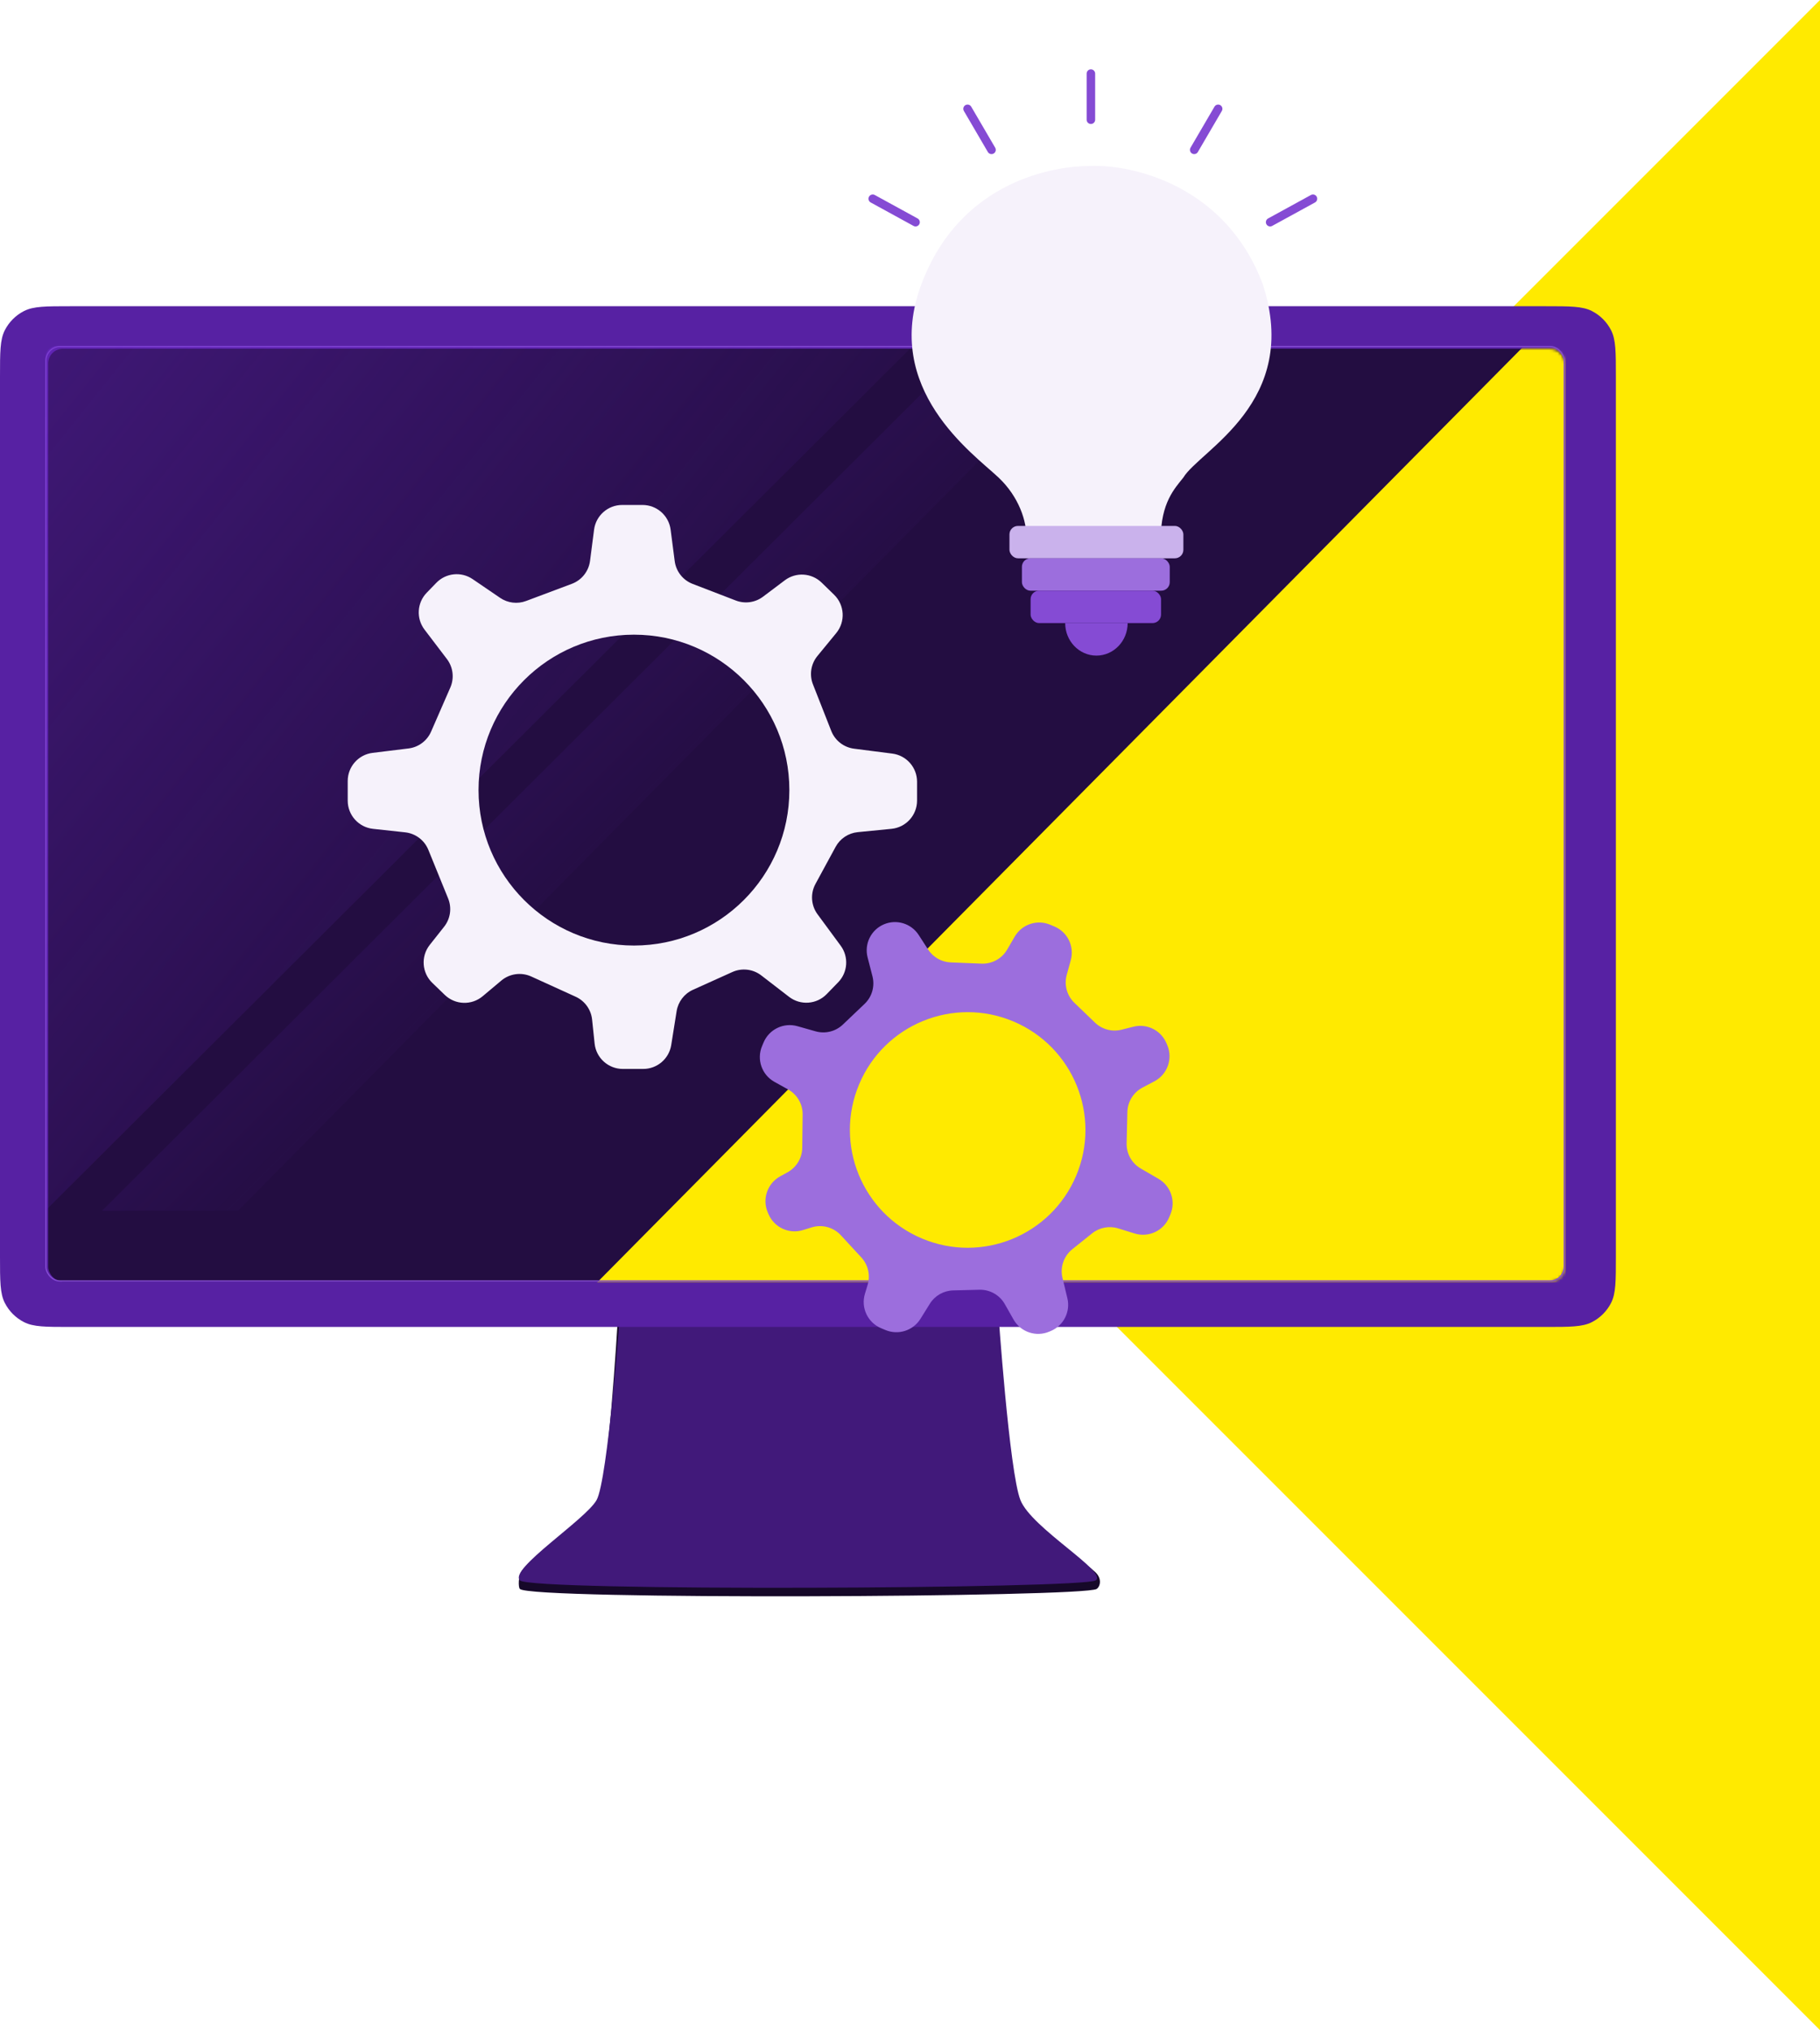 <svg width="642" height="716" viewBox="0 0 642 716" fill="none" xmlns="http://www.w3.org/2000/svg">
<path d="M284 358L642 0V716L284 358Z" fill="#FFEA00"/>
<path d="M210.484 532.379C214.425 525.495 217.874 466 217.874 466H351.373C351.373 466 356.299 522.545 360.24 532.379C363.088 539.484 379.992 548.429 386.388 554.505C388.845 556.839 388.072 559.587 386.841 560.406C382.408 563.356 187.331 564.339 183.39 560.406C182.736 559.752 182.937 555.783 183.747 554.505C187.81 548.091 207.198 538.119 210.484 532.379Z" fill="#160829"/>
<g filter="url(#filter0_i_3194_10137)">
<path d="M210.44 529.063C214.375 522.109 218.817 462 218.817 462H352.101C352.101 462 356.019 519.128 359.954 529.063C363.888 538.999 390.938 554.398 386.512 557.379C382.086 560.359 187.324 561.353 183.39 557.379C179.455 553.405 206.505 536.018 210.44 529.063Z" fill="#41197A"/>
</g>
<g filter="url(#filter1_i_3194_10137)">
<path d="M0 132.847C0 124.15 0 119.801 1.693 116.479C3.181 113.557 5.557 111.181 8.479 109.693C11.801 108 16.15 108 24.847 108L140.807 108H269.65H398.494L545.153 108C553.85 108 558.199 108 561.521 109.693C564.443 111.181 566.819 113.557 568.307 116.479C570 119.801 570 124.15 570 132.847V443.153C570 451.85 570 456.199 568.307 459.521C566.819 462.443 564.443 464.819 561.521 466.307C558.199 468 553.85 468 545.153 468L24.847 468C16.15 468 11.801 468 8.479 466.307C5.557 464.819 3.181 462.443 1.693 459.521C0 456.199 0 451.85 0 443.153L0 132.847Z" fill="#5721A3"/>
</g>
<rect x="17" y="123" width="535" height="329" rx="5.176" fill="#230D41"/>
<mask id="mask0_3194_10137" style="mask-type:alpha" maskUnits="userSpaceOnUse" x="17" y="123" width="535" height="329">
<rect x="17" y="123" width="535" height="329" rx="5.176" fill="#230D41"/>
</mask>
<g mask="url(#mask0_3194_10137)">
<path d="M204 459L596 63V855L204 459Z" fill="#FFEA00"/>
</g>
<rect x="16.217" y="122.217" width="535.567" height="329.567" rx="4.96" stroke="#854BD4" stroke-width="0.433"/>
<path d="M322 122L16 427V126C16 123.791 17.791 122 20 122H322Z" fill="url(#paint0_linear_3194_10137)" fill-opacity="0.4"/>
<path d="M35.999 427L341.999 122L375.921 122C379.474 122 381.264 126.286 378.766 128.812L84 427L35.999 427Z" fill="url(#paint1_linear_3194_10137)" fill-opacity="0.1"/>
<path d="M445.426 100.227C432.387 65.331 399.333 57.893 384.436 58.535C372.869 58.535 338.957 63.115 325.024 100.227C311.091 137.34 343.302 159.994 352.24 168.429C359.391 175.177 362.303 183.926 362.04 190.031H409.462C409.462 177.258 414.441 172.205 417.421 168.429C423.205 158.789 459.096 141.92 445.426 100.227Z" fill="#F6F2FB"/>
<rect x="356.084" y="185.489" width="61.349" height="11.417" rx="3" fill="#CAB2EC"/>
<rect x="360.478" y="196.905" width="52.146" height="11.421" rx="3" fill="#9C6EDD"/>
<rect x="363.543" y="208.327" width="46.011" height="11.427" rx="3" fill="#854BD4"/>
<path d="M386.758 231.223C392.843 231.223 397.776 226.088 397.776 219.753H375.74C375.74 226.088 380.673 231.223 386.758 231.223Z" fill="#854BD4"/>
<path d="M384.81 42.227L384.81 25.955" stroke="#854BD4" stroke-width="3" stroke-linecap="round"/>
<path d="M349.757 52.852L341.301 38.38" stroke="#854BD4" stroke-width="3" stroke-linecap="round"/>
<path d="M421.246 52.852L429.702 38.38" stroke="#854BD4" stroke-width="3" stroke-linecap="round"/>
<path d="M322.961 78.364L307.855 70.091" stroke="#854BD4" stroke-width="3" stroke-linecap="round"/>
<path d="M448.038 78.364L463.144 70.091" stroke="#854BD4" stroke-width="3" stroke-linecap="round"/>
<path fill-rule="evenodd" clip-rule="evenodd" d="M208.13 197.827L209.558 186.811C210.204 181.826 214.449 178.096 219.475 178.096H226.644C231.67 178.096 235.915 181.826 236.561 186.811L237.997 197.885C238.469 201.525 240.896 204.613 244.321 205.932L259.546 211.793C262.765 213.032 266.395 212.525 269.151 210.451L276.848 204.66C280.787 201.696 286.3 202.045 289.834 205.484L294.229 209.76C297.953 213.384 298.281 219.255 294.985 223.272L288.344 231.362C286.044 234.164 285.441 237.991 286.767 241.365L293.224 257.792C294.559 261.189 297.638 263.588 301.258 264.053L314.763 265.785C319.753 266.425 323.49 270.673 323.49 275.704V282.368C323.49 287.511 319.589 291.815 314.47 292.319L302.569 293.492C299.269 293.817 296.344 295.757 294.762 298.671L287.653 311.759C285.801 315.168 286.088 319.34 288.389 322.463L296.549 333.539C299.449 337.476 299.078 342.932 295.671 346.438L291.611 350.618C288.07 354.263 282.357 354.673 278.332 351.569L268.545 344.023C265.621 341.769 261.693 341.309 258.328 342.827L244.442 349.089C241.374 350.472 239.208 353.307 238.678 356.631L236.774 368.575C236.001 373.429 231.814 377.001 226.899 377.001H219.693C214.574 377.001 210.282 373.136 209.748 368.045L208.861 359.59C208.492 356.066 206.285 353.001 203.06 351.533L187.403 344.403C183.895 342.806 179.781 343.367 176.828 345.846L170.27 351.354C166.352 354.644 160.582 354.446 156.898 350.895L152.498 346.653C148.795 343.083 148.405 337.285 151.596 333.251L156.657 326.851C158.892 324.025 159.434 320.216 158.077 316.879L151.101 299.73C149.716 296.326 146.575 293.955 142.922 293.557L131.572 292.32C126.498 291.767 122.655 287.483 122.655 282.379V275.451C122.655 270.4 126.423 266.142 131.436 265.526L144.115 263.969C147.625 263.538 150.647 261.284 152.061 258.043L158.851 242.483C160.301 239.161 159.839 235.314 157.644 232.429L149.751 222.056C146.757 218.121 147.089 212.589 150.531 209.039L153.913 205.551C157.299 202.059 162.706 201.51 166.725 204.25L176.422 210.862C179.11 212.695 182.521 213.105 185.567 211.963L201.724 205.904C205.19 204.605 207.654 201.497 208.13 197.827ZM223.625 333.482C253.901 333.482 278.445 308.938 278.445 278.661C278.445 248.385 253.901 223.841 223.625 223.841C193.348 223.841 168.804 248.385 168.804 278.661C168.804 308.938 193.348 333.482 223.625 333.482Z" fill="#F6F2FB"/>
<path fill-rule="evenodd" clip-rule="evenodd" d="M355.276 334.905L357.942 330.328C360.472 325.985 365.832 324.194 370.464 326.145L371.956 326.773C376.588 328.724 379.053 333.809 377.714 338.653L376.288 343.816C375.31 347.353 376.349 351.142 378.994 353.686L386.255 360.671C388.741 363.062 392.283 364.004 395.628 363.162L399.804 362.111C404.586 360.908 409.53 363.369 411.453 367.909L411.755 368.622C413.781 373.407 411.805 378.946 407.208 381.369L403.014 383.579C399.807 385.269 397.765 388.562 397.678 392.186L397.413 403.23C397.325 406.879 399.232 410.285 402.388 412.118L408.667 415.764C413.017 418.291 414.814 423.656 412.861 428.293L412.41 429.364C410.414 434.104 405.148 436.558 400.235 435.036L394.451 433.244C391.284 432.263 387.836 432.916 385.246 434.988L378.266 440.572C375.237 442.995 373.882 446.951 374.791 450.723L376.511 457.864C377.656 462.617 375.197 467.501 370.696 469.411L370.126 469.653C365.448 471.639 360.024 469.799 357.519 465.377L354.442 459.947C352.623 456.735 349.181 454.786 345.49 454.879L336.232 455.112C332.867 455.197 329.771 456.968 327.993 459.826L324.686 465.141C322.09 469.314 316.845 470.982 312.315 469.074L310.789 468.432C306.071 466.445 303.615 461.216 305.098 456.317L306.052 453.167C307.079 449.776 306.235 446.094 303.833 443.489L296.615 435.663C294.001 432.829 289.991 431.75 286.308 432.889L283.242 433.837C278.354 435.349 273.113 432.928 271.096 428.225L270.825 427.592C268.797 422.864 270.687 417.37 275.194 414.889L277.813 413.448C280.969 411.711 282.947 408.411 282.991 404.809L283.133 393.095C283.178 389.419 281.203 386.016 277.991 384.231L273.177 381.557C268.716 379.078 266.837 373.638 268.817 368.935L269.352 367.665C271.312 363.009 276.437 360.546 281.297 361.925L287.689 363.737C291.091 364.702 294.751 363.798 297.312 361.36L304.969 354.07C307.595 351.571 308.662 347.846 307.759 344.335L306.042 337.663C304.813 332.888 307.258 327.932 311.795 326.002C316.259 324.103 321.441 325.691 324.074 329.765L327.373 334.868C329.139 337.6 332.123 339.302 335.373 339.431L346.238 339.863C349.936 340.011 353.413 338.103 355.276 334.905ZM325.223 436.809C346.366 445.712 370.722 435.789 379.624 414.647C388.527 393.504 378.604 369.148 357.462 360.245C336.319 351.343 311.963 361.265 303.06 382.408C294.158 403.55 304.08 427.907 325.223 436.809Z" fill="#9C6EDD"/>
<defs>
<filter id="filter0_i_3194_10137" x="183" y="462" width="204" height="98" filterUnits="userSpaceOnUse" color-interpolation-filters="sRGB">
<feFlood flood-opacity="0" result="BackgroundImageFix"/>
<feBlend mode="normal" in="SourceGraphic" in2="BackgroundImageFix" result="shape"/>
<feColorMatrix in="SourceAlpha" type="matrix" values="0 0 0 0 0 0 0 0 0 0 0 0 0 0 0 0 0 0 127 0" result="hardAlpha"/>
<feOffset/>
<feGaussianBlur stdDeviation="2.599"/>
<feComposite in2="hardAlpha" operator="arithmetic" k2="-1" k3="1"/>
<feColorMatrix type="matrix" values="0 0 0 0 0 0 0 0 0 0 0 0 0 0 0 0 0 0 0.15 0"/>
<feBlend mode="normal" in2="shape" result="effect1_innerShadow_3194_10137"/>
</filter>
<filter id="filter1_i_3194_10137" x="0" y="108" width="570" height="360" filterUnits="userSpaceOnUse" color-interpolation-filters="sRGB">
<feFlood flood-opacity="0" result="BackgroundImageFix"/>
<feBlend mode="normal" in="SourceGraphic" in2="BackgroundImageFix" result="shape"/>
<feColorMatrix in="SourceAlpha" type="matrix" values="0 0 0 0 0 0 0 0 0 0 0 0 0 0 0 0 0 0 127 0" result="hardAlpha"/>
<feOffset/>
<feGaussianBlur stdDeviation="2.599"/>
<feComposite in2="hardAlpha" operator="arithmetic" k2="-1" k3="1"/>
<feColorMatrix type="matrix" values="0 0 0 0 0 0 0 0 0 0 0 0 0 0 0 0 0 0 0.15 0"/>
<feBlend mode="normal" in2="shape" result="effect1_innerShadow_3194_10137"/>
</filter>
<linearGradient id="paint0_linear_3194_10137" x1="2" y1="114" x2="322" y2="370" gradientUnits="userSpaceOnUse">
<stop stop-color="#6D29CC"/>
<stop offset="0.75" stop-color="#6D29CC" stop-opacity="0"/>
</linearGradient>
<linearGradient id="paint1_linear_3194_10137" x1="181.5" y1="267.5" x2="227.5" y2="313.5" gradientUnits="userSpaceOnUse">
<stop stop-color="#6D29CC"/>
<stop offset="1" stop-color="#6D29CC" stop-opacity="0"/>
</linearGradient>
</defs>
</svg>
